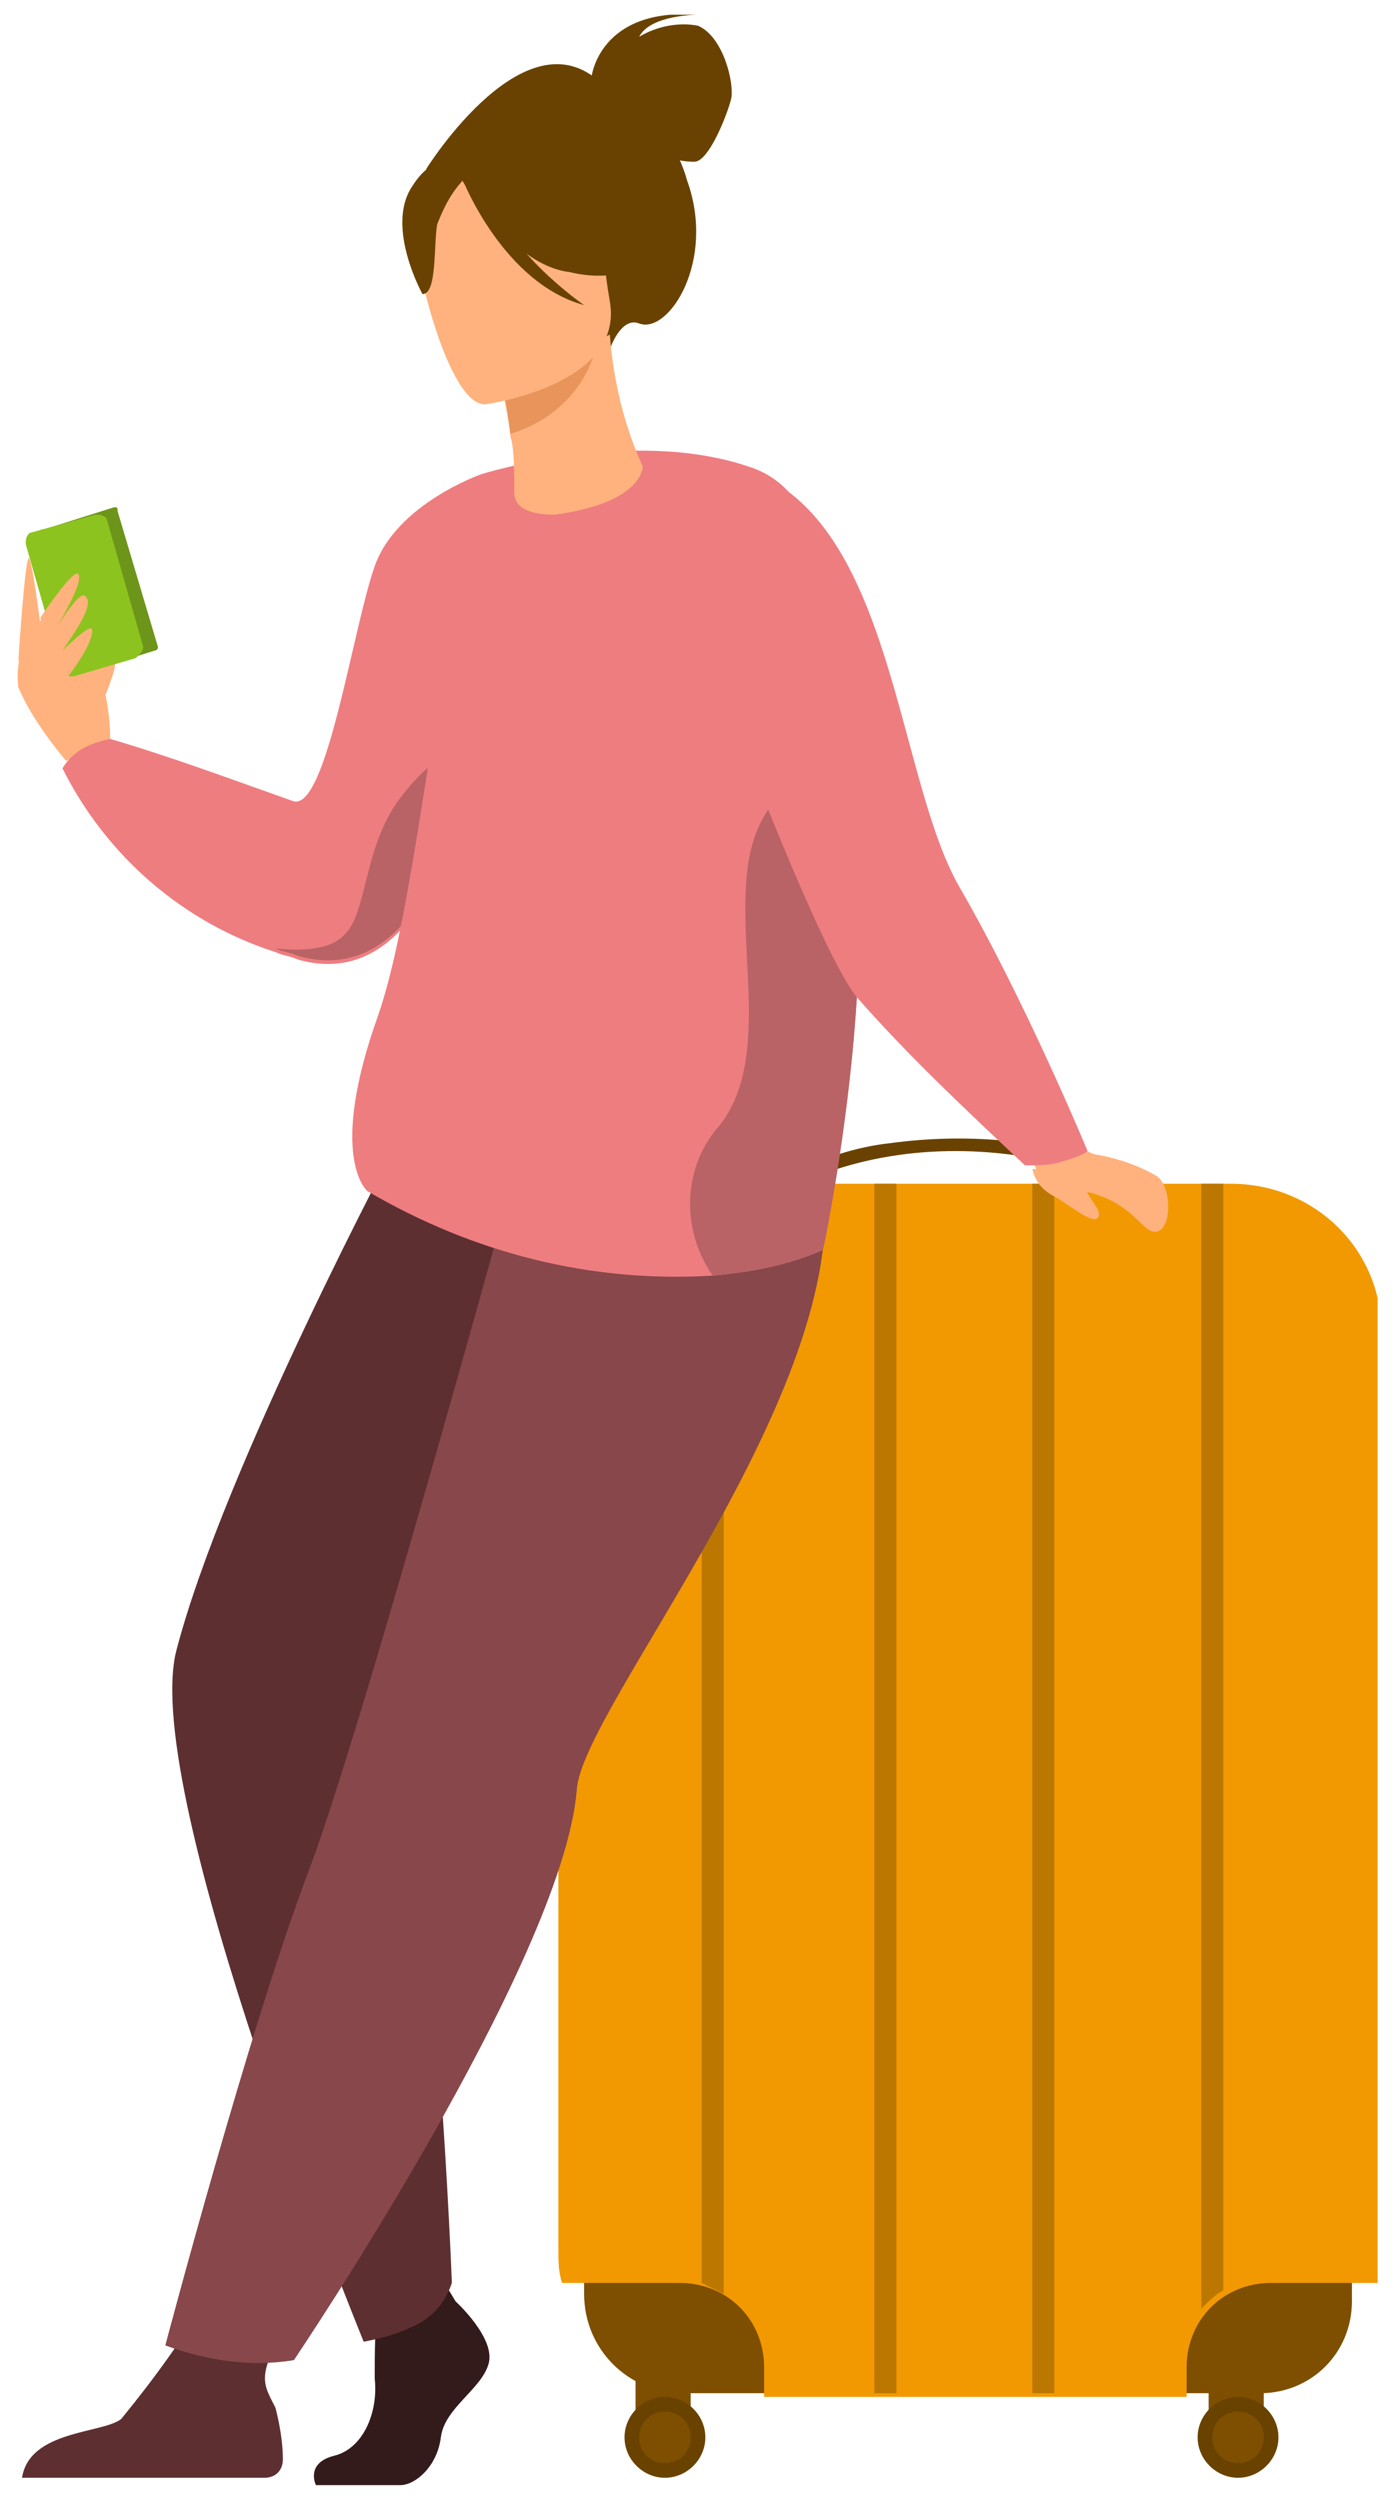 <svg enable-background="new 0 0 38 68" height="68" viewBox="0 0 38 68" width="38" xmlns="http://www.w3.org/2000/svg" xmlns:xlink="http://www.w3.org/1999/xlink"><clipPath id="a"><path d="m.4.4h37.1v67.2h-37.1z"/></clipPath><g clip-path="url(#a)"><path d="m34.3 65.1h-15.7c-1.5 0-2.7-1.2-2.7-2.7v-.4h20.9v.6c0 1.4-1.1 2.5-2.5 2.5" fill="#7e4f00"/><path d="m37.6 36.2v25c0 .3 0 .6-.1.9h-2.9c-1.3 0-2.3 1-2.3 2.3v.8h-11.5v-.8c0-1.3-1-2.3-2.3-2.3h-3.2c-.1-.3-.1-.6-.1-.9v-25c0-2.2 1.8-4 3.9-4h14.4c2.3 0 4.1 1.8 4.1 4z" fill="#f29901"/><path d="m30.6 32.2c-5.2-2-8.8 0-8.8 0l-.2-.3c.8-.4 1.7-.7 2.6-.8 2.2-.3 4.5-.1 6.6.8z" fill="#694201"/><path d="m17.3 63.9h1.5v2.1h-1.5z" fill="#7e4f00"/><path d="m17 66.3c0-.6.5-1.1 1.1-1.1s1.1.5 1.1 1.1-.5 1.1-1.1 1.1-1.1-.5-1.1-1.1z" fill="#694200"/><path d="m17.4 66.3c0-.4.3-.7.7-.7s.7.3.7.7-.3.7-.7.7c-.4 0-.7-.3-.7-.7" fill="#7e4f00"/><path d="m32.9 63.9h1.5v2.1h-1.5z" fill="#7e4f00"/><path d="m32.6 66.3c0-.6.5-1.1 1.1-1.1s1.1.5 1.1 1.1-.5 1.1-1.1 1.1-1.1-.5-1.1-1.1z" fill="#694200"/><path d="m33 66.3c0-.4.3-.7.7-.7s.7.3.7.7-.3.7-.7.7c-.4 0-.7-.3-.7-.7" fill="#7e4f00"/><g fill="#bc7700"><path d="m19.7 32.2v30.2c-.2-.1-.4-.2-.6-.3v-29.9z"/><path d="m23.8 32.2h.6v32.9h-.6z"/><path d="m28.1 32.2h.6v32.9h-.6z"/><path d="m33.3 32.2v30.1c-.2.1-.4.3-.6.5v-30.6z"/></g><path d="m2.7 19.3s.6-1.3.4-1.4-.5-.1-.5.1c0 .4 0 .9.1 1.3" fill="#ffb27d"/><path d="m3 20.1c0-.8-.2-1.7-.5-2.5-.3-.4-1-.9-1.2-.9-.6.5-.9 1.2-.8 2 .3.7.8 1.4 1.3 2z" fill="#ffb27d"/><path d="m4.2 17.7-1.9.6c-.1 0-.1 0-.1-.1l-1.1-3.7c0-.1 0-.1.1-.1l1.9-.6c.1 0 .1 0 .1.1l1.1 3.7s0 .1-.1.1z" fill="#6c9519"/><path d="m3.7 17.9-1.7.5c-.1 0-.2 0-.3-.1l-1-3.5c0-.1 0-.2.1-.3l1.8-.5c.1 0 .2 0 .3.1l1 3.5c0 .1-.1.2-.2.3" fill="#8dc31f"/><path d="m1.1 16.8s.8-1.2 1-1.2c.3.1-.7 1.7-.7 1.7s.7-1.2.9-1.1c.3.2-.2.9-.6 1.5 0 0 .7-.7.8-.6.1.4-.8 1.5-.8 1.5l-.5-1.2z" fill="#ffb27d"/><path d="m.5 18c0-.1.2-3.1.3-2.8.1.2.3 1.8.3 1.8z" fill="#ffb27d"/><path d="m13.2 17.2c-.1 2-.4 3.9-1 5.8-.7 2-2 3.7-4.1 3.1-.2-.1-.4-.1-.6-.2-2.5-.8-4.6-2.6-5.8-5 .3-.5.8-.7 1.3-.8 1.7.5 3.3 1.1 5 1.7.9.2 1.6-4.7 2.2-6.4s2.9-2.5 2.9-2.5z" fill="#ee7d80"/><path d="m12.3 20.6-.1 2.3c-.7 2-2 3.7-4.1 3.1-.2-.1-.4-.1-.6-.2.1 0 1.4.2 1.9-.4.6-.6.5-2.4 1.5-3.7s1.4-1.1 1.4-1.1" fill="#b96366"/><path d="m12.4 62.6s1.1 1 .9 1.7-1.2 1.2-1.3 2-.7 1.3-1.1 1.3h-2.3s-.3-.6.5-.8 1.2-1.2 1.1-2.1c0-.7 0-1.4.1-2.2l1.8-.4z" fill="#331a1b"/><path d="m.6 67.4h6.6c.3 0 .5-.2.5-.5 0-.5-.1-1-.2-1.4-.4-.8-.6-.9.9-3.2-.4.5-1.7.2-2.7.1-.7 1.2-1.5 2.3-2.4 3.4-.5.4-2.5.3-2.7 1.6" fill="#5d2f31"/><path d="m10.9 30.9s-4.8 9-6.1 14c-1 3.9 5.1 18.8 5.1 18.8.5-.1.9-.2 1.3-.4.5-.2.9-.6 1.1-1.2 0 0-.4-10.7-1.6-15.8-.3-1.2 1.4-4.9 4.1-6.9 2.8-2 3.9-8.6 2.3-9.1s-6.2.6-6.2.6" fill="#5d2f31"/><path d="m15 28.3s-5 18.4-6.6 22.6-3.9 12.9-3.9 12.9c1.1.4 2.3.6 3.5.4 0 0 7.3-10.8 7.7-15.5.1-2.2 7.5-10.9 6.7-16.6z" fill="#88474a"/><path d="m22.4 34c-.9.4-1.9.6-3 .7-3.3.2-6.5-.6-9.4-2.3 0 0-1.1-.9.3-4.8 1-2.9 1.5-9.1 2.8-14.7 0 0 4.1-1.3 7.3-.2 2.5.8 2.2 4.7 2.7 8.6 0 .4.1.7.1 1.1.7 4.5-.8 11.6-.8 11.6" fill="#ee7d80"/><path d="m11.6 4.6s2.8-4.5 4.9-2.2c1.1.5 1.9 1.4 2.2 2.5.8 2.2-.5 4.2-1.3 3.9-.5-.2-.8.7-.8.7z" fill="#694201"/><path d="m16.1 2.1s.2-1.9 2.9-1.7c0 0-1.3 0-1.6.6.5-.3 1.1-.4 1.6-.3.7.3 1 1.6.9 2s-.6 1.7-1 1.7-.7-.1-1.1-.3z" fill="#694201"/><path d="m17.5 12.7c-.5-1.1-.8-2.3-.9-3.6l-.2.1-2.8 1s.2.9.3 1.7c.1.3.1 1 .1 1.5s.6.6 1.1.6c1.5-.2 2.3-.7 2.4-1.3" fill="#ffb27d"/><path d="m13.6 10.1s.2.9.3 1.7c1.3-.4 2.2-1.4 2.4-2.7z" fill="#e8945b"/><path d="m16.6 8.8c.4-.8.6-1.7.7-2.6 0-.8-.8-3.7-3.7-2.9-.6.2-1.1.5-1.6.9-.6.5-1.4 1.6 0 4.1l.4.8z" fill="#694201"/><path d="m13.2 11s3.8-.5 3.4-2.8-.1-4-2.5-3.8-2.8 1.2-2.8 2 .9 4.6 1.9 4.6" fill="#ffb27d"/><path d="m12.4 4.6s1.4 2.6 3.1 2.8c.8.2 1.6.1 2.3-.3-.9-.6-1.5-1.4-1.8-2.4-.1-.1-3-1.5-3.6-.1" fill="#694201"/><path d="m12.7 4.8c-.4.4-.6.8-.8 1.3-.1.6 0 1.9-.4 1.9 0 0-1-1.8-.3-2.9.8-1.3 1.5-.3 1.5-.3" fill="#694201"/><path d="m12.6 4.9s1.1 2.8 3.3 3.4c0 0-2.2-1.5-2.7-3.3s-.6-.1-.6-.1" fill="#694201"/><path d="m22.4 34c-.9.4-1.9.6-3 .7-.9-1.3-.8-3 .2-4.1 1.7-2.2-.1-6.2 1.2-8.4.9-1.5 1.8-1.2 2.3-.8 0 .4.1.7.1 1.1.7 4.4-.8 11.6-.8 11.5" fill="#b96366"/><path d="m29.2 30.8s.2.5.6.6c.6.1 1.2.3 1.7.6.4.3.4 1.4 0 1.5s-.6-.8-2-1.1c-.5-.1-1.1.2-1.4-.9z" fill="#ffb27d"/><path d="m20.4 12.8c3.9 1.4 4 8.3 5.7 11.3 1.8 3.1 3.5 7.2 3.5 7.2s0 .1-.7.3c-.3.1-.6.1-1 .1-1.6-1.5-3.2-3-4.6-4.6-1-1.3-3.3-7.4-3.3-7.4s-1.2-7.5.4-6.9" fill="#ee7d80"/><path d="m28.1 31.8c.1.4.3.6.7.8.6.4 1 .7 1.1.5s-.3-.5-.4-.9-1.4-.4-1.4-.4" fill="#ffb27d"/></g></svg>